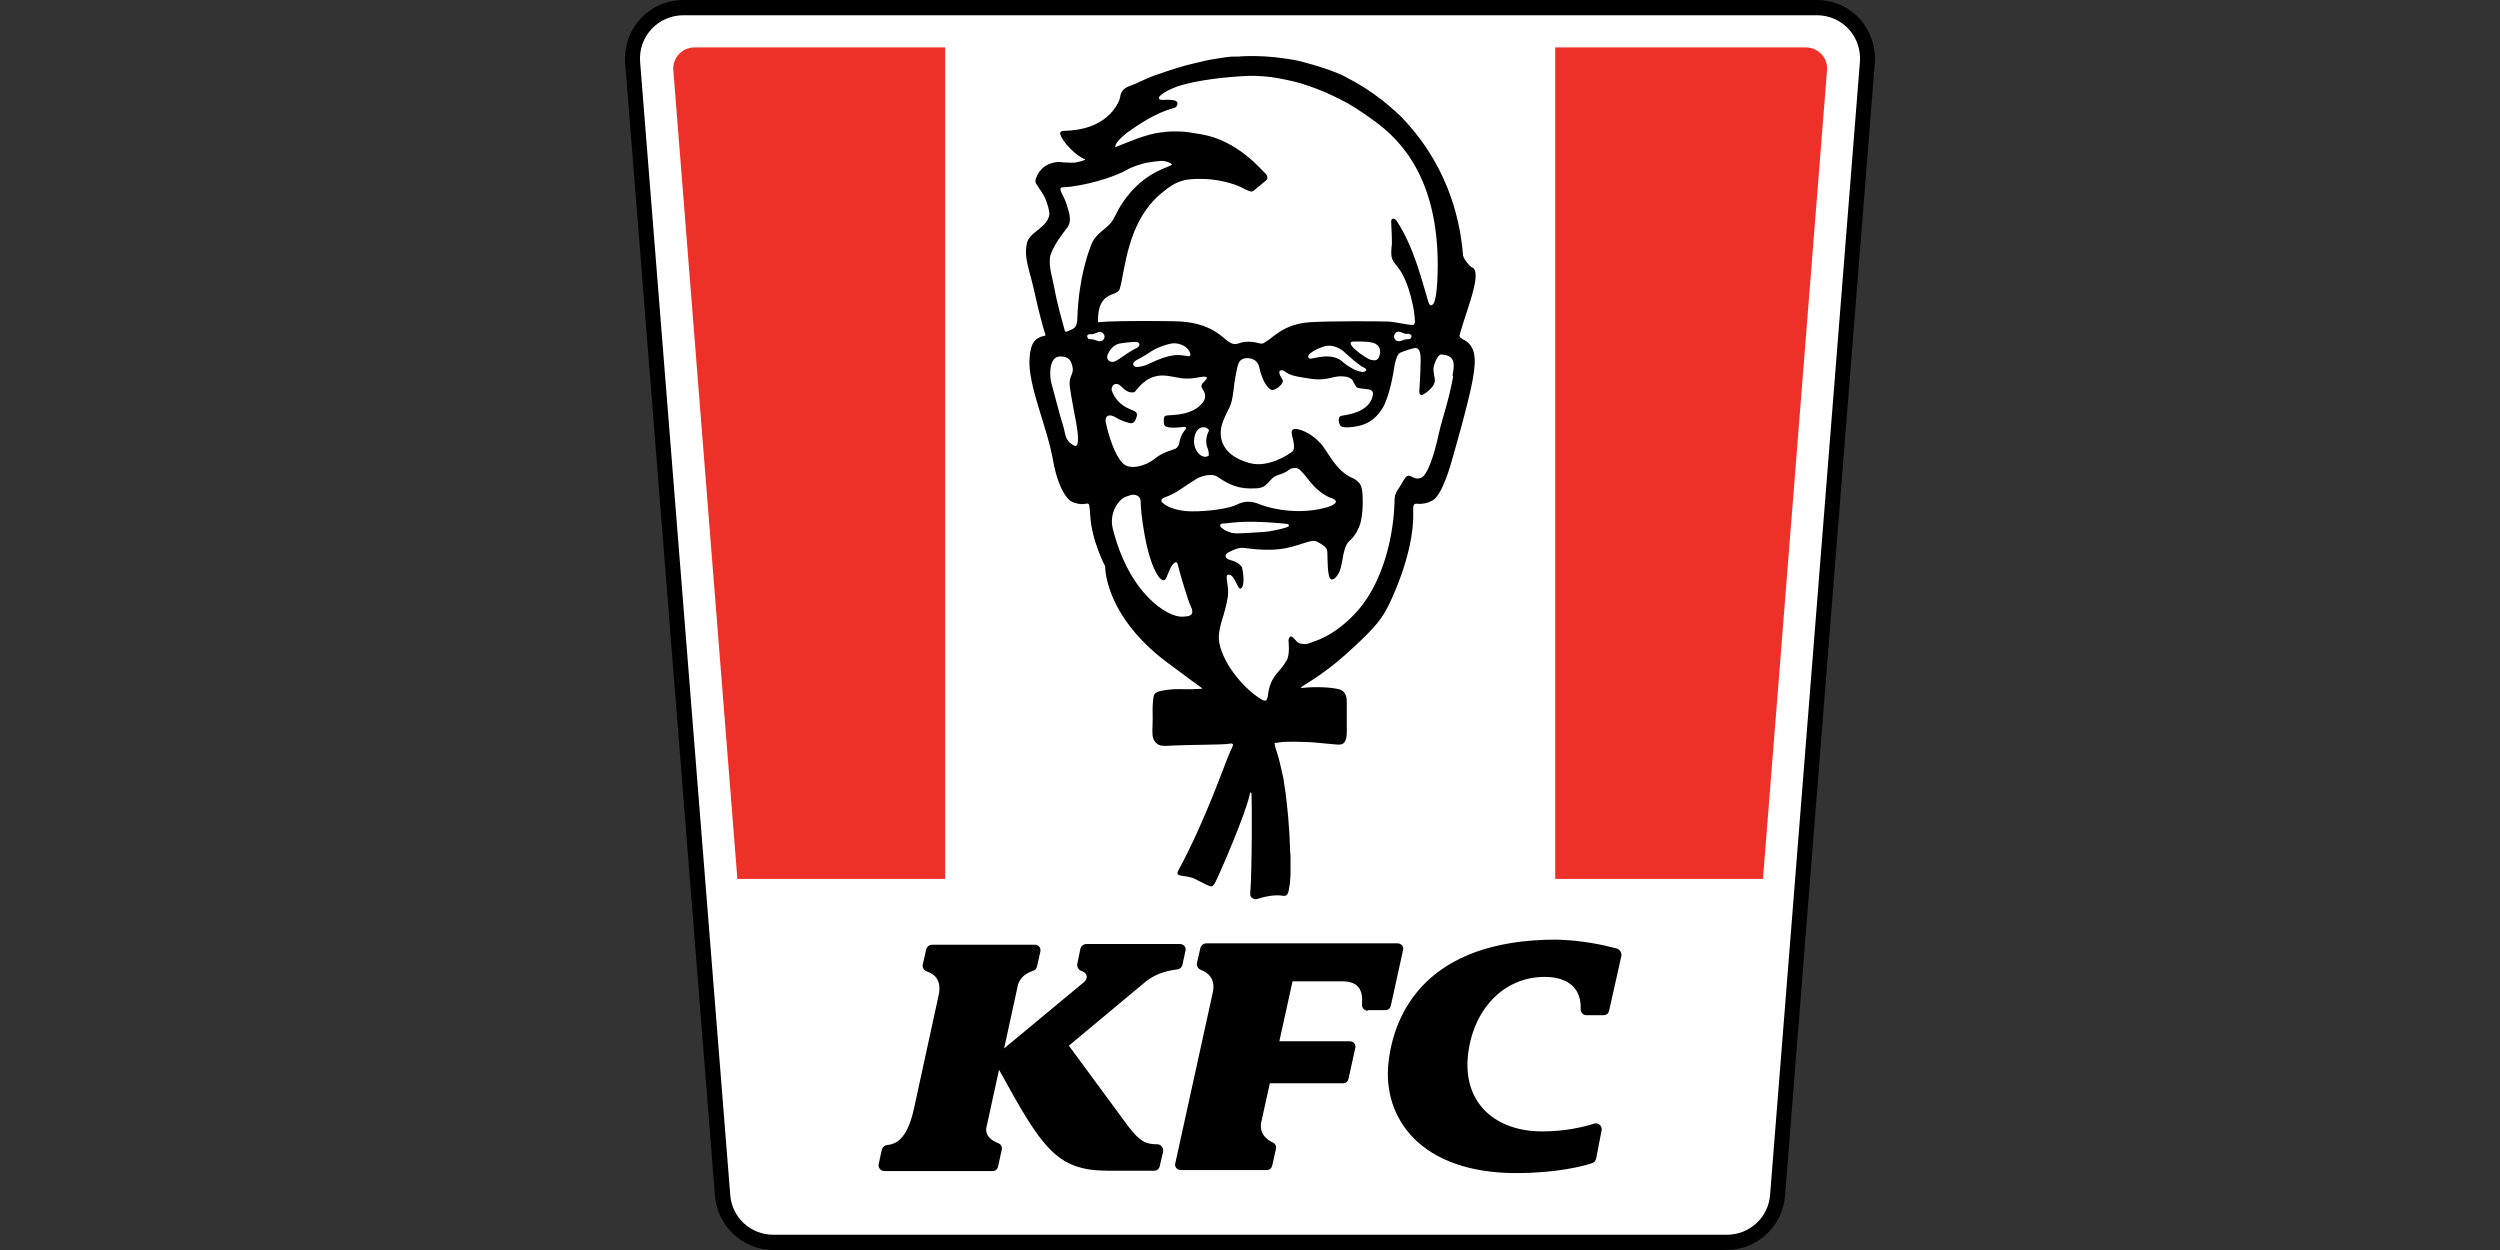 <svg width="144" height="72" viewBox="0 0 144 72" fill="none" xmlns="http://www.w3.org/2000/svg">
<rect x="0" y="0" width="144" height="72" fill="#333333" stroke="none"/>
<path d="M44.543 71.571C43.02 71.571 41.732 70.38 41.615 68.877L36.441 3.592C36.383 2.791 36.656 1.972 37.203 1.386C37.749 0.781 38.55 0.449 39.35 0.449H104.631C105.451 0.449 106.232 0.801 106.779 1.386C107.325 1.991 107.618 2.791 107.54 3.611L102.367 68.877C102.249 70.38 100.961 71.571 99.438 71.571H44.543Z" fill="white"/>
<path d="M104.651 0H39.37C38.432 0 37.515 0.39 36.89 1.093C36.246 1.776 35.934 2.713 36.012 3.65L41.185 68.897C41.322 70.634 42.805 72 44.543 72H99.458C101.195 72 102.679 70.634 102.815 68.897L107.989 3.63C108.067 2.693 107.735 1.776 107.11 1.073C106.486 0.39 105.588 0 104.651 0ZM104.651 0.878C106.115 0.878 107.247 2.108 107.13 3.572L101.956 68.838C101.859 70.126 100.766 71.122 99.477 71.122H44.543C43.235 71.122 42.161 70.126 42.063 68.838L36.871 3.572C36.754 2.108 37.905 0.878 39.37 0.878H104.651Z" fill="black"/>
<path d="M54.44 2.732H39.994C39.291 2.732 38.725 3.337 38.783 4.04L42.473 50.628H54.44V2.732Z" fill="#EE3128"/>
<path d="M104.026 2.732H89.58V50.628H101.547L105.237 4.04C105.295 3.337 104.729 2.732 104.026 2.732Z" fill="#EE3128"/>
<path d="M63.656 32.614C63.675 33.512 64.202 35.893 67.228 38.157C68.497 39.094 69.063 39.523 69.239 39.64C69.317 39.699 68.79 39.679 68.653 39.699C68.419 39.718 67.618 39.64 66.974 39.777C66.388 39.874 66.467 40.031 66.408 40.44C66.369 40.772 66.408 41.299 66.388 41.748C66.369 42.197 66.35 42.509 66.545 42.743C66.74 42.958 66.857 42.997 67.657 42.939C68.419 42.9 70.527 42.9 70.781 42.841C71.113 42.782 71.054 42.9 70.859 43.29C70.547 43.973 69.493 47.135 67.872 50.141C67.638 50.57 68.282 50.355 68.829 50.629C69.824 51.097 69.785 51.234 70.039 50.746C70.312 50.199 71.757 46.842 71.972 45.808C71.991 45.671 72.05 45.554 72.089 45.749C72.108 45.905 72.128 50.141 72.011 51.487C72.011 51.565 72.03 51.624 72.069 51.682C72.147 51.761 72.245 51.78 72.343 51.8C72.831 51.643 73.436 51.507 73.944 51.604C73.983 51.604 74.022 51.585 74.08 51.585C74.1 51.565 74.139 51.526 74.158 51.507C74.197 51.429 74.217 51.351 74.236 51.273V51.253C74.256 51.136 74.275 51.019 74.295 50.902C74.295 50.843 74.314 50.765 74.314 50.707C74.314 50.609 74.314 50.531 74.334 50.433C74.334 50.336 74.334 50.219 74.334 50.121C74.334 50.004 74.334 49.867 74.334 49.75C74.334 49.614 74.334 49.477 74.334 49.34C74.334 49.184 74.334 49.243 74.314 49.087C74.314 48.931 74.295 48.774 74.295 48.599C74.295 48.423 74.275 48.267 74.275 48.091C74.256 47.916 74.256 47.74 74.236 47.564C74.217 47.389 74.217 47.193 74.197 47.018C74.178 46.842 74.158 46.647 74.139 46.471C74.119 46.296 74.1 46.1 74.08 45.925C74.061 45.749 74.041 45.554 74.002 45.378C73.983 45.203 73.944 45.008 73.924 44.832C73.885 44.656 73.865 44.578 73.826 44.402C73.787 44.227 73.748 44.071 73.709 43.895C73.67 43.739 73.631 43.583 73.573 43.407C73.534 43.29 73.495 43.153 73.455 43.036C73.455 43.017 73.416 42.841 73.416 42.822C73.436 42.763 73.514 42.802 73.592 42.782C73.592 42.782 73.631 42.782 73.651 42.763C74.197 42.685 75.134 42.743 75.349 42.743C75.564 42.743 76.638 42.861 76.93 42.88C77.223 42.9 77.594 42.978 77.575 42.08C77.575 41.846 77.575 41.69 77.575 41.475C77.575 41.436 77.575 41.416 77.575 41.377C77.575 41.319 77.575 41.26 77.575 41.202C77.575 41.163 77.575 41.143 77.575 41.104C77.575 41.065 77.575 41.045 77.575 41.006C77.575 40.987 77.575 40.948 77.575 40.928C77.575 40.87 77.575 40.831 77.575 40.792C77.575 40.772 77.575 40.772 77.575 40.753C77.575 40.714 77.575 40.694 77.575 40.655C77.575 40.636 77.575 40.636 77.575 40.616C77.575 40.596 77.575 40.577 77.575 40.557V40.538C77.575 40.519 77.575 40.479 77.575 40.44C77.575 40.226 77.555 39.816 77.126 39.699C76.638 39.582 75.798 39.543 75.037 39.621C74.939 39.621 74.9 39.621 74.939 39.582C75.095 39.465 76.208 38.859 77.477 37.727C78.863 36.478 79.527 35.815 79.956 34.917C79.956 34.917 81.479 31.97 81.401 29.472C81.381 28.964 81.459 29.003 81.772 29.023C81.869 29.023 82.221 29.003 82.416 28.866C83.06 28.71 83.626 26.524 83.626 26.524C83.626 26.524 84.602 23.187 84.837 21.821C85.051 20.611 84.993 19.889 84.251 19.537L84.134 19.459C84.075 19.42 84.056 19.361 84.075 19.303C84.095 19.244 84.114 19.186 84.114 19.147C84.485 17.878 85.129 16.297 84.973 15.653C84.954 15.458 84.798 15.399 84.739 15.38C84.661 15.321 84.368 15.009 84.29 14.775C84.27 14.736 84.27 14.716 84.27 14.677C84.075 12.296 83.216 9.31 80.698 6.714C80.698 6.714 80.522 6.558 80.425 6.46C80.21 6.265 79.937 6.031 79.624 5.777C78.961 5.27 78.414 4.899 77.321 4.333C77.243 4.294 76.403 3.923 75.193 3.611C75.076 3.572 74.959 3.552 74.841 3.513C74.666 3.474 74.373 3.416 74.061 3.377C73.299 3.26 72.479 3.201 71.601 3.24C71.503 3.24 71.367 3.26 71.347 3.26C71.288 3.26 71.249 3.26 71.191 3.26C71.132 3.26 71.074 3.26 71.015 3.26C70.84 3.26 70.586 3.299 70.332 3.338C69.922 3.396 69.473 3.474 69.2 3.552C68.887 3.63 68.477 3.708 67.97 3.865C67.755 3.923 67.54 4.001 67.345 4.06C67.287 4.079 67.228 4.099 67.169 4.118C66.935 4.196 66.72 4.274 66.486 4.353C66.311 4.411 65.608 4.723 65.451 4.801C65.373 4.84 65.276 4.88 65.159 4.919C64.651 5.075 64.553 5.367 64.534 5.524C64.514 5.621 64.495 5.719 64.456 5.816C63.734 7.358 62.035 7.514 61.352 7.534C61.176 7.534 61.02 7.573 61.079 7.749C61.215 8.198 62.016 9.017 62.504 9.173C62.504 9.251 62.094 9.33 61.996 9.349C61.801 9.408 61.001 9.33 60.962 9.33C60.962 9.33 60.962 9.33 60.942 9.33C60.024 9.408 59.751 10.032 59.654 10.325C59.634 10.422 59.634 10.52 59.693 10.598C59.888 10.91 60.102 11.164 60.259 11.555C60.259 11.555 60.259 11.555 60.259 11.574C60.298 11.672 60.337 11.808 60.376 11.925C60.395 12.101 60.532 12.277 60.356 12.628C60.044 13.233 59.263 13.428 59.146 14.033C58.97 14.892 59.283 15.438 59.595 16.863C59.81 17.839 60.063 18.834 60.22 19.283C60.22 19.303 60.22 19.323 60.181 19.342C60.102 19.361 59.985 19.381 59.946 19.401C59.497 19.576 59.361 19.927 59.302 20.63C59.185 22.172 60.317 24.553 60.669 26.583C60.786 27.266 61.098 28.379 61.625 28.828C61.742 28.925 61.996 29.003 62.152 29.023C62.562 29.101 62.738 28.828 62.758 29.237C62.758 29.315 62.797 29.55 62.797 29.686C62.875 31.15 63.656 32.614 63.656 32.614ZM64.378 8.158C64.475 8.022 64.69 7.827 64.905 7.651C65.139 7.495 66.252 6.656 67.287 6.324C67.482 6.265 67.521 6.246 67.657 6.207C67.814 6.168 67.95 5.836 67.618 5.777C67.287 5.719 67.13 5.758 66.955 5.758C66.779 5.758 66.681 5.66 66.818 5.524C66.955 5.387 67.189 5.231 67.618 5.055C68.536 4.684 70.195 4.489 70.957 4.431C71.952 4.353 72.069 4.353 72.733 4.392C73.338 4.431 73.826 4.548 74.041 4.587C75.193 4.801 76.501 5.328 77.672 5.973C78.297 6.343 78.882 6.753 79.449 7.183C81.127 8.49 83.06 10.989 82.787 16.239C82.748 16.863 82.689 17.195 82.631 17.351C82.592 17.507 82.396 17.761 82.279 17.41C81.928 16.278 81.479 14.306 80.464 12.745C80.327 12.53 80.112 12.55 80.132 12.784C80.132 12.882 80.191 13.877 80.171 14.072C80.015 15.36 80.405 14.853 80.991 16.239C81.167 16.668 81.401 17.507 81.459 18.054C81.479 18.191 81.498 18.347 81.498 18.503C81.498 18.698 81.401 18.717 81.401 18.717C81.01 18.717 80.308 18.522 79.937 18.522C79.507 18.503 76.559 18.483 75.447 18.561C74.334 18.639 73.729 19.049 73.104 19.557C73.006 19.635 72.85 19.713 72.772 19.771C72.733 19.791 72.675 19.791 72.635 19.791C72.577 19.791 72.499 19.771 72.362 19.732C72.089 19.674 71.757 19.654 71.503 19.732C71.23 19.81 71.113 19.889 70.82 19.713C70.41 19.479 69.785 18.522 67.599 18.503C66.369 18.483 64.729 18.483 63.792 18.522C63.48 18.542 63.324 18.561 63.245 18.561C63.245 18.522 63.245 18.483 63.245 18.464C63.226 16.727 64.358 17.098 64.495 16.649C64.827 15.517 64.905 12.804 66.877 11.145C67.814 10.344 68.302 10.305 69.18 10.305C70.117 10.305 71.035 10.559 71.503 10.793C71.874 10.969 72.069 11.106 72.206 10.989C72.362 10.871 72.753 10.52 72.909 10.403C73.065 10.286 73.006 10.091 72.85 9.954C72.694 9.837 71.308 8.08 69.161 7.729C68.673 7.651 68.302 7.573 67.853 7.573C67.618 7.573 67.404 7.553 66.838 7.631C66.018 7.729 64.944 8.198 64.261 8.471C64.183 8.451 64.319 8.217 64.378 8.158ZM81.264 19.479C81.167 19.576 81.088 19.518 80.913 19.557C80.776 19.596 80.678 19.674 80.542 19.654C80.327 19.635 80.23 19.381 80.347 19.225C80.522 18.971 80.757 19.186 80.952 19.225C81.049 19.244 81.108 19.205 81.206 19.244C81.323 19.303 81.323 19.381 81.264 19.479ZM78.336 20.357C78.336 20.357 77.945 20.084 77.828 19.869C77.77 19.752 77.789 19.674 77.945 19.674C78.531 19.674 79.078 19.654 79.332 19.869C79.527 20.025 79.527 20.357 79.429 20.572C79.312 20.825 79.097 20.747 78.98 20.728C78.844 20.728 78.336 20.357 78.336 20.357ZM78.59 21.411C78.473 21.469 78.063 21.333 77.945 21.255C77.711 21.118 77.555 21.04 77.243 20.767C77.028 20.591 76.657 20.513 76.306 20.533C76.032 20.552 75.759 20.611 75.544 20.65C75.329 20.708 75.329 20.513 75.388 20.435C75.447 20.357 75.74 20.103 76.364 19.927C76.462 19.908 76.638 19.908 76.716 19.927C76.989 19.967 77.301 20.123 77.516 20.357C77.75 20.572 78.199 20.962 78.453 21.118C78.59 21.196 78.844 21.274 78.59 21.411ZM69.551 25.802C69.61 25.919 69.629 26.134 69.629 26.212C69.61 26.31 69.239 26.446 68.946 25.997C68.653 25.549 68.79 25.002 68.965 24.787C69.258 24.436 69.688 24.69 69.629 24.826C69.395 25.256 69.493 25.685 69.551 25.802ZM65.393 20.786C65.471 20.728 65.49 20.728 65.744 20.591C65.92 20.494 66.115 20.376 66.311 20.24C66.662 20.006 67.345 19.771 67.638 19.771C67.853 19.771 68.204 19.869 68.399 20.084C68.594 20.298 68.653 20.572 68.399 20.513C68.145 20.474 67.853 20.396 67.345 20.513C66.779 20.65 66.388 20.864 66.115 20.982C65.842 21.118 65.549 21.138 65.451 21.138C65.373 21.138 65.12 21.001 65.393 20.786ZM65.022 20.298C64.749 20.474 64.495 20.669 64.28 20.786C64.026 20.942 63.694 20.786 63.792 20.454C63.851 20.279 64.085 19.869 64.475 19.791C64.534 19.771 64.729 19.752 64.885 19.732C65.081 19.713 65.276 19.693 65.393 19.693C65.666 19.674 65.705 19.908 65.51 20.025C65.393 20.084 65.198 20.181 65.022 20.298ZM60.513 14.677C60.747 14.033 61.176 13.506 61.469 13.116C61.742 12.765 61.606 12.296 61.469 11.886C61.371 11.496 61.137 11.106 61.098 11.008C61.079 10.93 61.079 10.871 61.098 10.832C61.118 10.813 61.137 10.813 61.157 10.793L61.664 10.754C63.148 10.559 64.436 10.052 64.846 9.817C65.041 9.7 65.237 9.622 65.451 9.544C65.705 9.466 65.959 9.369 66.213 9.349C66.408 9.31 66.642 9.29 66.838 9.271C67.13 9.232 67.599 9.447 67.482 9.505C67.228 9.661 66.096 9.915 65.081 11.125C64.456 11.867 64.319 12.316 64.105 12.667C63.89 12.999 63.714 13.096 63.421 13.35C63.285 13.467 62.972 13.741 62.836 14.15C62.679 14.56 62.133 16.024 62.055 18.327C62.055 18.6 61.996 18.874 61.742 18.971C61.528 19.049 61.371 19.186 61.332 19.049C61.196 18.542 60.883 17.449 60.766 16.766C60.727 16.551 60.669 16.336 60.63 16.122C60.473 15.497 60.415 14.97 60.513 14.677ZM61.762 25.607C61.332 25.334 61.371 24.963 61.254 24.592C61.02 23.831 60.786 22.894 60.571 22.113C60.434 21.645 60.415 20.533 61.059 20.533C61.391 20.533 61.625 20.63 61.723 20.942C61.957 21.625 61.528 21.508 61.625 22.309C61.703 22.875 61.82 23.441 61.996 24.397C62.074 24.846 62.23 25.919 61.84 25.646L61.762 25.607ZM63.382 19.654C63.245 19.674 63.148 19.596 62.992 19.557C62.816 19.518 62.718 19.576 62.66 19.479C62.601 19.381 62.601 19.303 62.699 19.264C62.797 19.225 62.855 19.264 62.953 19.244C63.148 19.205 63.382 18.991 63.558 19.225C63.694 19.381 63.597 19.635 63.382 19.654ZM63.694 24.338C63.636 24.085 63.753 23.714 64.339 24.085C64.436 24.143 64.71 24.28 65.022 24.358C65.217 24.416 65.334 24.338 65.393 24.202C65.451 24.065 65.608 23.792 65.334 23.675C65.081 23.538 64.417 23.421 64.046 22.523C63.987 22.367 64.085 22.172 64.202 22.133C64.3 22.094 64.436 22.113 64.553 22.231C64.671 22.348 64.924 22.601 65.159 22.601C65.373 22.621 65.412 22.523 65.451 22.465C65.627 22.27 66.154 21.508 67.209 21.645C67.657 21.704 68.048 21.801 68.204 21.801C68.302 21.801 68.594 21.821 68.887 21.762C69.2 21.704 69.688 21.606 69.454 21.879C69.258 22.094 69.102 22.192 69.278 22.426C69.278 22.445 69.297 22.445 69.297 22.465C69.454 22.68 69.454 22.953 69.297 23.167L69.278 23.187C69.043 23.499 68.555 23.851 67.54 23.909C67.072 23.929 67.052 23.929 67.033 24.182C67.033 24.28 67.033 24.338 67.052 24.416C67.072 24.553 67.169 24.612 67.482 24.631C67.716 24.651 68.145 24.592 68.145 24.592C68.243 24.553 68.38 24.631 68.302 24.709C68.282 24.729 68.243 24.787 68.243 24.787C68.009 25.08 67.95 25.353 67.931 25.509C67.911 25.646 67.833 25.763 67.716 25.841C67.56 25.919 66.974 26.037 66.506 26.427C66.037 26.817 65.061 27.13 64.651 26.661C64.202 26.193 63.87 25.139 63.694 24.338ZM68.087 35.522C67.248 35.541 65.061 34.234 64.105 30.486C63.851 29.53 64.456 28.749 64.846 28.613C65.061 28.535 65.178 28.496 65.256 28.496C65.334 28.496 65.705 28.496 65.705 28.925C65.686 29.276 65.979 32.184 66.74 33.219C66.935 33.473 67.111 33.492 67.189 33.258C67.267 33.043 67.404 32.77 67.443 32.672C67.482 32.594 67.755 32.184 67.833 32.497C68.009 33.18 68.419 34.585 68.594 34.937C68.868 35.522 68.399 35.502 68.087 35.522ZM68.594 29.452C67.501 29.433 66.994 29.023 66.916 28.906C66.838 28.788 66.974 28.691 67.072 28.652C67.326 28.574 67.794 28.34 67.97 28.203C68.165 28.066 68.673 27.735 68.926 27.578C69.043 27.5 69.746 27.188 70.156 27.481C70.781 27.91 71.347 28.203 72.401 28.125C73.085 28.086 73.065 27.539 73.612 27.364C74.119 27.207 74.197 27.09 74.353 26.993C74.549 26.954 74.705 26.895 74.92 27.11C75.193 27.364 75.29 27.578 75.622 27.93C76.052 28.418 76.54 28.652 76.696 28.691C76.852 28.73 76.95 28.847 76.95 28.886C76.95 28.945 76.891 29.081 76.442 29.218C74.959 29.647 73.377 29.374 72.538 29.042C72.128 28.866 71.718 28.828 71.249 29.062C70.859 29.276 69.629 29.472 68.594 29.452ZM74.119 30.369C73.865 30.467 73.143 30.623 72.792 30.643C72.44 30.662 71.308 30.74 71.132 30.721C70.898 30.701 70.586 30.604 70.332 30.369C70.273 30.33 70.234 30.155 70.43 30.155C70.82 30.155 71.464 29.94 73.709 30.135C73.944 30.155 74.061 30.174 74.119 30.174C74.178 30.174 74.373 30.272 74.119 30.369ZM83.704 21.684C83.412 23.245 83.08 24.046 82.865 25.022C82.65 26.037 82.221 27.5 81.791 27.539C81.362 27.676 81.206 27.169 80.932 27.539C80.776 27.754 80.639 28.047 80.503 28.223C80.405 28.34 80.327 28.613 80.327 28.749C80.327 29.042 80.308 29.94 80.054 31.15C79.663 32.965 78.98 34.273 78.258 35.112C76.872 36.713 75.583 36.966 75.427 37.044C75.232 37.142 74.92 37.083 74.822 37.044C74.724 37.005 74.646 36.888 74.471 36.713C74.295 36.556 74.236 36.791 74.217 36.869C74.217 36.927 74.314 37.688 74.119 38.02C73.709 38.762 73.299 38.82 73.085 39.738C73.006 40.05 73.065 40.519 72.694 40.304C71.796 39.796 70.508 38.391 70.234 37.044C70.156 36.635 70.234 36.166 70.488 35.385C70.625 34.917 70.742 34.41 70.742 34.117C70.742 33.59 70.547 33.141 70.742 33.102C71.113 33.024 71.288 34 71.464 33.902C71.777 33.726 71.542 32.692 71.542 32.692C71.542 32.692 71.425 32.399 70.879 32.263C70.566 32.184 70.469 31.95 70.8 31.794C71.054 31.677 71.328 31.521 71.659 31.56C73.885 31.872 74.529 31.423 75.427 31.189C75.603 31.15 75.701 31.131 75.837 31.189C75.974 31.248 76.345 31.462 76.423 31.638C76.501 31.833 76.423 32.555 76.54 33.121C76.657 33.687 77.047 33.18 77.145 32.946C77.243 32.731 77.34 32.184 77.36 32.048C77.379 31.911 77.496 31.345 77.711 31.17C78.121 30.838 78.258 30.389 78.336 30.213C78.394 30.038 78.512 29.511 78.492 28.71C78.473 27.93 78.336 27.852 78.141 27.676C77.945 27.5 77.731 27.539 77.262 27.11C76.833 26.72 76.481 26.095 76.189 25.685C75.876 25.295 75.369 24.865 74.783 24.729C74.197 24.592 74.451 25.119 74.471 25.275C74.49 25.373 74.627 25.861 74.431 26.017C74.236 26.173 73.065 26.954 72.011 26.681C70.761 26.349 70.332 25.666 70.312 24.983C70.293 24.514 70.527 24.046 70.8 23.499C70.976 23.187 71.035 22.64 71.093 22.133C71.152 21.723 71.249 21.138 71.347 20.923C71.406 20.767 71.562 20.611 71.894 20.63C72.226 20.65 72.44 20.825 72.518 21.099C72.733 22.113 73.085 22.367 73.202 22.445C73.319 22.523 73.553 22.367 73.631 22.309C73.729 22.25 73.944 22.016 73.885 21.899C73.768 21.704 73.709 21.587 73.69 21.489C73.651 21.294 73.885 21.313 73.944 21.352C74.334 21.665 74.705 21.684 75.388 21.801C76.579 21.996 76.735 21.567 77.555 21.704C77.653 21.723 77.867 21.801 77.926 21.938C77.984 22.035 78.082 22.289 78.18 22.328C78.277 22.367 78.512 22.387 78.648 22.406C78.824 22.426 79.136 22.426 79.078 22.738C78.941 23.597 77.965 23.831 77.496 23.909C77.301 23.948 77.223 23.948 77.184 23.987C77.087 24.065 77.087 24.338 77.204 24.514C77.282 24.631 77.653 24.651 78.16 24.553C78.687 24.456 79.195 24.202 79.605 23.558C80.034 22.894 80.269 21.43 80.308 21.157C80.347 20.884 80.464 20.435 80.62 20.337C80.776 20.24 81.459 20.025 81.557 20.045C81.674 20.064 81.752 20.123 81.811 20.396C81.869 20.669 81.772 22.27 81.752 22.523C81.752 22.777 81.889 22.777 81.947 22.738C82.104 22.66 82.533 22.367 82.631 22.035C82.709 21.782 82.494 21.43 82.592 21.079C82.748 20.552 82.924 20.416 83.021 20.416C83.704 20.474 83.841 20.767 83.665 21.625L83.704 21.684ZM93.114 54.63C93.309 54.688 93.426 54.883 93.387 55.078L92.684 58.221C92.645 58.377 92.528 58.475 92.372 58.475H91.376C91.181 58.475 91.045 58.318 91.045 58.123C91.045 58.084 91.045 58.065 91.045 58.065C91.084 57.05 90.439 56.269 88.975 56.269C86.535 56.269 84.778 58.26 84.544 60.895C84.31 63.608 86.203 65.169 88.819 65.169C90.166 65.169 91.22 64.915 91.826 64.72C92.06 64.642 92.294 64.857 92.255 65.091L91.943 66.711C91.923 66.847 91.826 66.965 91.689 67.004C91.162 67.179 89.639 67.57 87.335 67.57C81.85 67.57 79.624 64.427 79.976 61.207C80.288 58.338 82.182 54.122 89.639 54.122C91.084 54.161 92.216 54.395 93.114 54.63ZM62.23 54.649C62.269 54.493 62.406 54.376 62.582 54.376H67.97C68.185 54.376 68.341 54.571 68.282 54.766L68.106 55.586C68.067 55.723 67.95 55.82 67.814 55.84C67.794 55.84 67.775 55.84 67.775 55.84C67.365 55.898 66.642 56.035 66.037 56.503L61.567 60.231L65.002 64.896C65.666 65.755 65.998 65.911 66.662 65.911C66.877 65.911 67.033 66.125 66.994 66.34L66.799 67.179C66.76 67.335 66.642 67.433 66.486 67.433H63.812C60.844 67.433 60.024 66.125 57.545 61.617L56.823 64.915C56.706 65.423 57.135 65.696 57.467 65.833C57.487 65.833 57.487 65.852 57.506 65.852C57.662 65.911 57.74 66.067 57.701 66.223L57.487 67.199C57.448 67.355 57.33 67.453 57.174 67.453H50.947C50.732 67.453 50.556 67.257 50.615 67.043L50.791 66.223C50.83 66.067 50.947 65.969 51.103 65.95H51.123C51.689 65.891 52.294 65.52 52.665 63.764L54.07 57.303C54.246 56.445 53.816 56.113 53.446 55.976C53.446 55.976 53.426 55.976 53.387 55.957C53.211 55.898 53.114 55.723 53.153 55.547L53.348 54.688C53.387 54.532 53.524 54.415 53.699 54.415H59.614C59.829 54.415 59.966 54.61 59.927 54.805L59.732 55.664C59.712 55.781 59.614 55.898 59.497 55.918C59.478 55.918 59.458 55.918 59.458 55.937C59.185 56.035 58.736 56.25 58.619 56.796L57.838 60.387L62.426 56.581C62.699 56.347 62.64 56.054 62.309 55.937C62.133 55.879 62.016 55.703 62.055 55.508L62.23 54.649ZM78.785 58.221C78.59 58.221 78.433 58.045 78.453 57.85C78.453 57.811 78.453 57.811 78.453 57.811C78.512 56.991 78.219 56.523 77.301 56.523H74.451L73.69 59.977H77.75C77.965 59.977 78.121 60.173 78.063 60.368L77.672 62.144C77.633 62.3 77.516 62.398 77.36 62.398H73.143C73.143 62.398 72.675 64.525 72.655 64.603C72.499 65.286 72.967 65.638 73.28 65.794C73.299 65.794 73.319 65.813 73.319 65.813C73.455 65.872 73.534 66.028 73.495 66.164L73.28 67.14C73.241 67.296 73.124 67.394 72.967 67.394H68.009C67.794 67.394 67.638 67.199 67.697 67.004L69.844 57.225C70.059 56.367 69.551 56.015 69.2 55.879C69.18 55.879 69.18 55.879 69.161 55.859C69.004 55.801 68.907 55.625 68.946 55.469L69.141 54.61C69.18 54.454 69.317 54.337 69.493 54.337H80.503C80.718 54.337 80.874 54.532 80.815 54.727L80.112 57.928C80.073 58.084 79.956 58.182 79.8 58.182H78.785" fill="black"/>
</svg>
